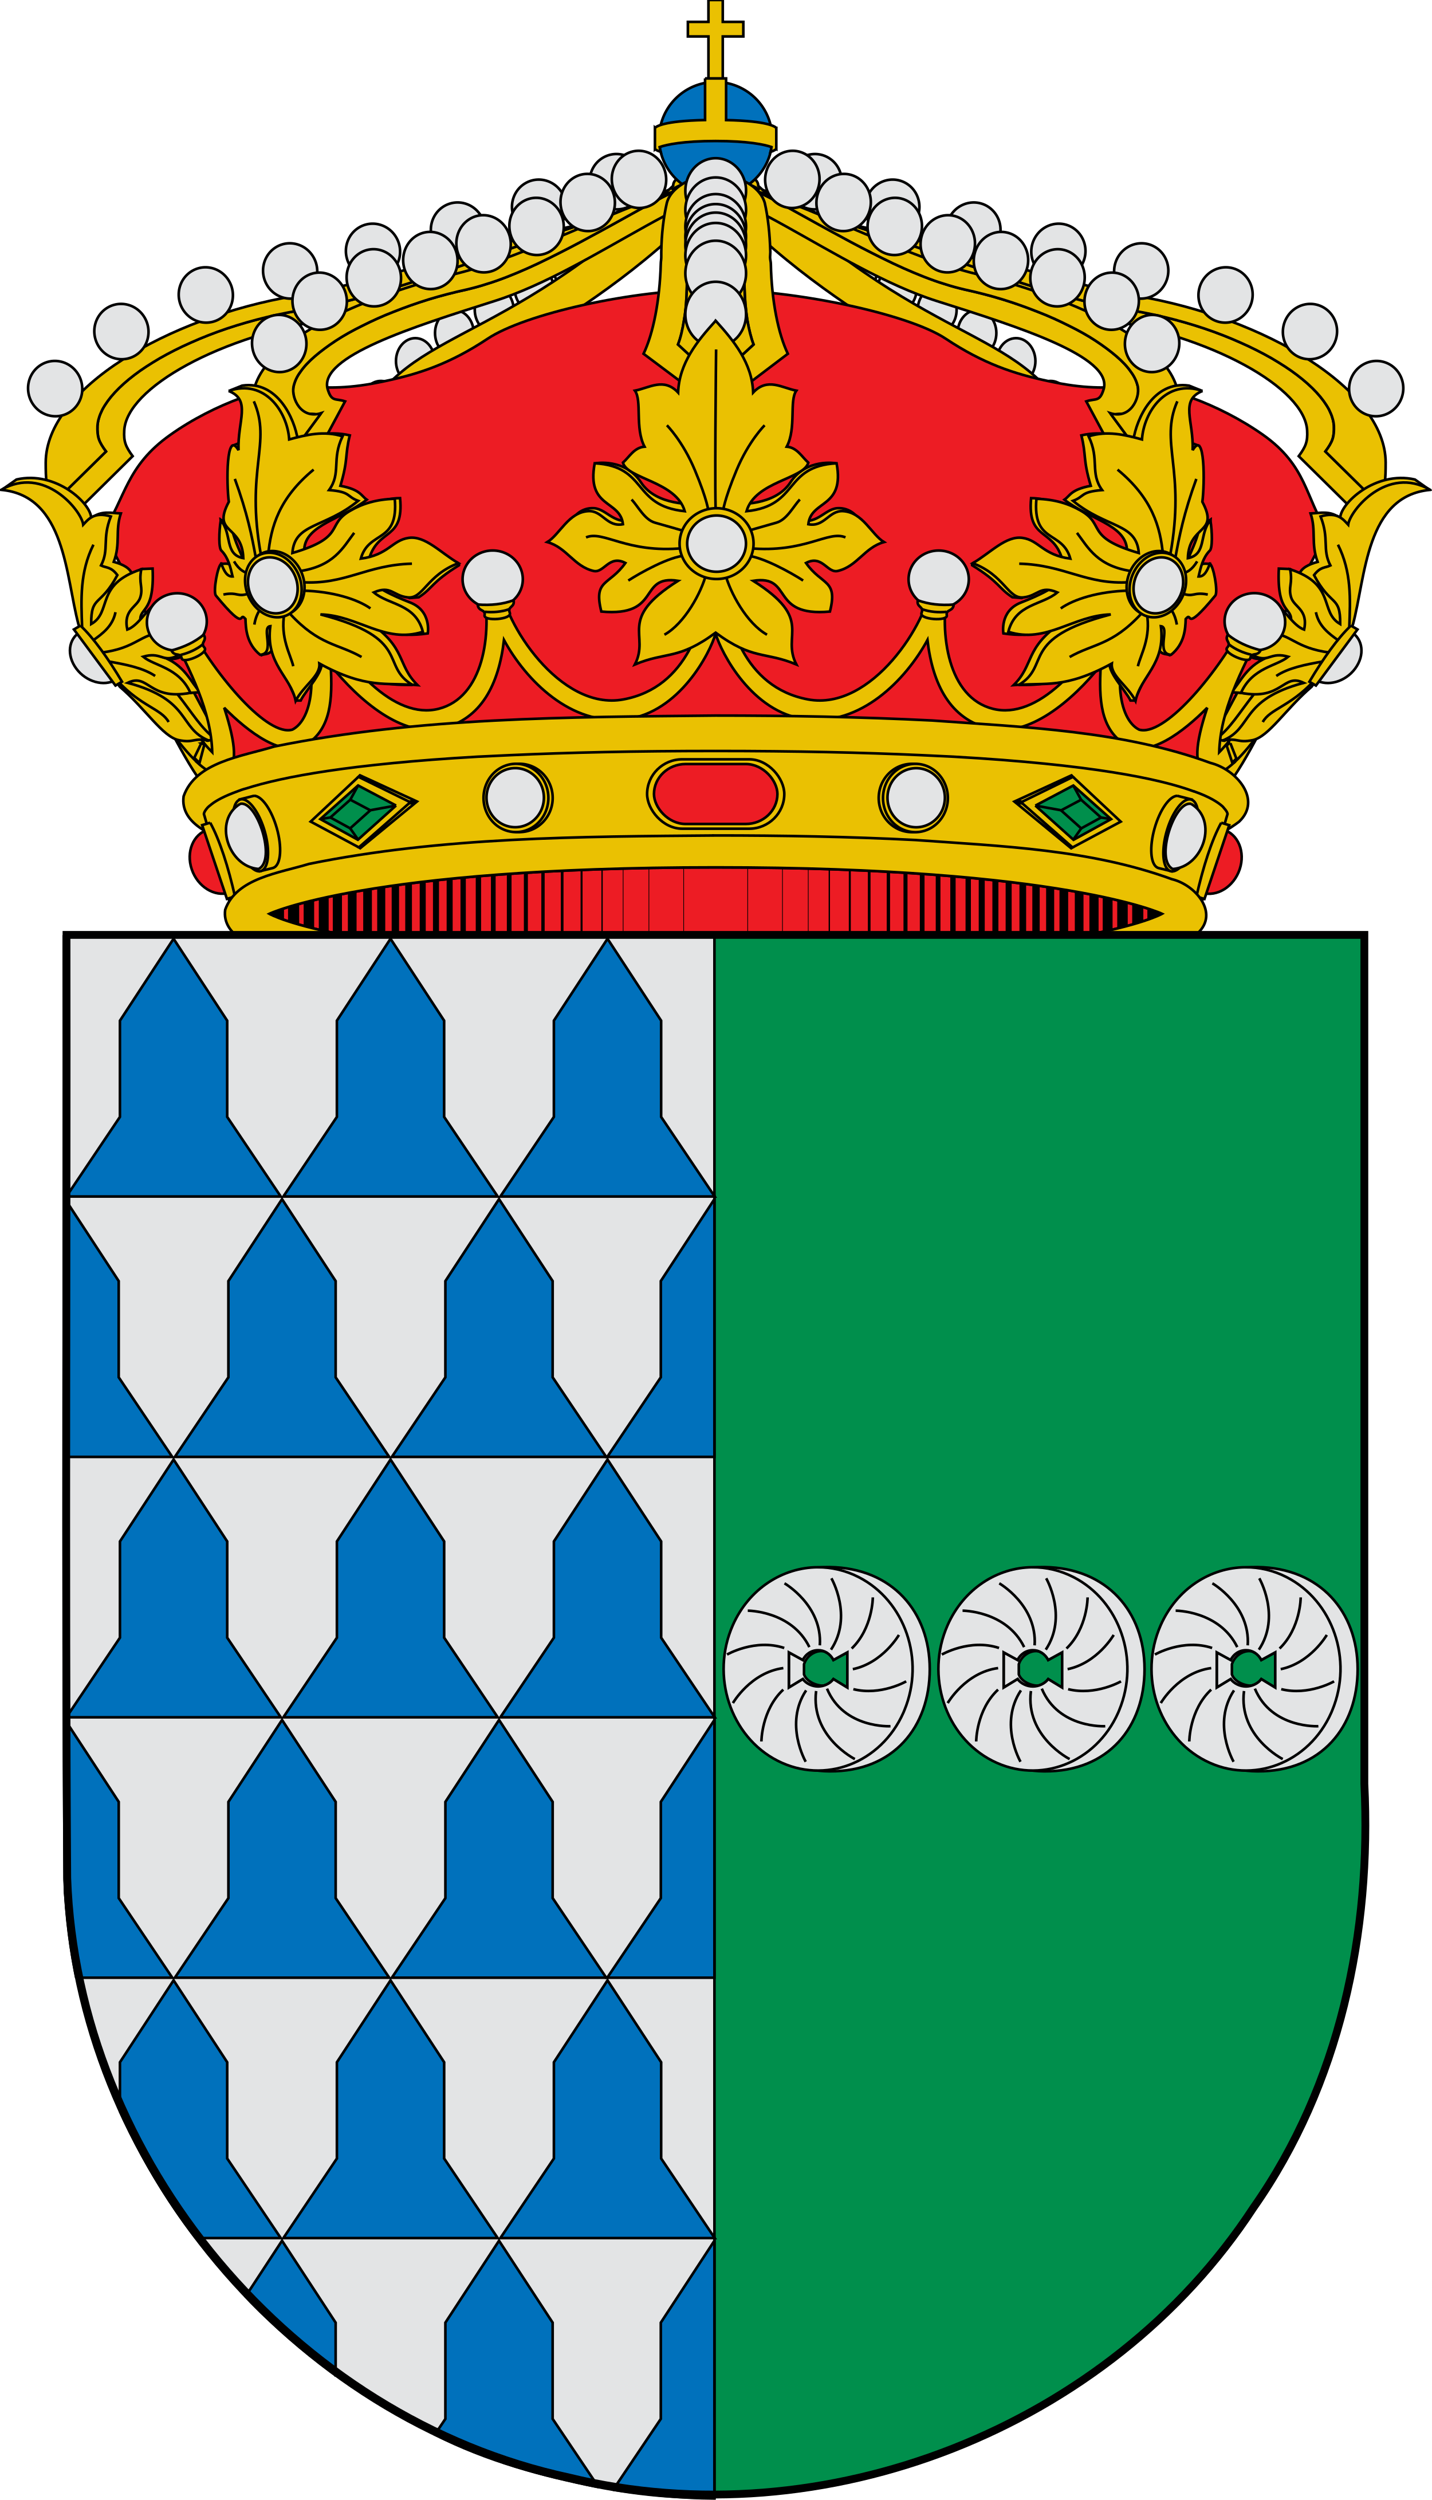 <?xml version="1.0" encoding="UTF-8" standalone="no"?>
<!-- Created with Inkscape (http://www.inkscape.org/) -->
<svg
 xmlns:dc="http://purl.org/dc/elements/1.1/"
 xmlns:cc="http://creativecommons.org/ns#"
 xmlns:rdf="http://www.w3.org/1999/02/22-rdf-syntax-ns#"
 xmlns:svg="http://www.w3.org/2000/svg"
 xmlns="http://www.w3.org/2000/svg"
 xmlns:sodipodi="http://sodipodi.sourceforge.net/DTD/sodipodi-0.dtd"
 xmlns:xlink="http://www.w3.org/1999/xlink"
 xmlns:inkscape="http://www.inkscape.org/namespaces/inkscape"
 width="550"
 height="960"
 inkscape:version="0.48.0 r9654"
 version="1.1">
  <g
   inkscape:groupmode="layer"
   inkscape:label="Timbre">
  <g
   fill="#eac102" stroke="#000000" stroke-width="1">
  <g
   id="diademas">
  <g>
  <g>
   <path
    d="m 20.47,193.33 c 1.32,2.17 3.01,4.27 5.81,6.21 l 24.67,-24.36 c -2.72,-3.71 -3.47,-5.6 -3.23,-9.84 0.79,-16.16 36.12,-36.53 81.82,-43.36 45.57,-6.82 123.07,-45.55 146.46,-37.52 l -9.08,-14.33 c -8.89,0.43 -30.83,13.16 -42.42,15.68 -6,1.94 -12.09,3.96 -18.46,6.14 -15.37,5.35 -31.41,11.12 -46.45,16 -7.52,2.44 -14.84,4.64 -21.67,6.46 -3.41,0.91 -6.7,1.74 -9.87,2.42 -3.17,0.72 -6.17,1.28 -9.01,1.72 -5.72,0.85 -11.27,1.93 -16.61,3.22 -5.3,1.28 -10.44,2.76 -15.34,4.4 -4.85,1.64 -9.45,3.44 -13.73,5.36 -4.32,1.88 -8.3,3.92 -11.96,6.01 -3.62,2.12 -6.94,4.25 -9.82,6.46 -2.92,2.21 -5.42,4.46 -7.47,6.68 -2.05,2.22 -3.65,4.44 -4.8,6.58 -0.53,1.09 -1.02,2.19 -1.31,3.24 -0.33,1.02 -0.49,2.04 -0.57,3.05 -0.08,2.12 0.05,3.65 0.55,5.14 0.5,1.46 1.36,2.84 2.73,4.69 l -20.24,19.93"/>
   <path
    d="m 20.47,193.33 20.24,-19.93 c -1.36,-1.86 -2.23,-3.24 -2.73,-4.69 -0.5,-1.5 -0.62,-3.03 -0.55,-5.14 0.08,-1.02 0.24,-2.04 0.57,-3.05 0.29,-1.06 0.78,-2.15 1.31,-3.24 1.15,-2.15 2.75,-4.37 4.8,-6.58 2.05,-2.22 4.56,-4.47 7.47,-6.68 2.88,-2.21 6.2,-4.33 9.82,-6.46 3.66,-2.08 7.64,-4.12 11.96,-6.01 4.27,-1.92 8.88,-3.72 13.73,-5.36 4.89,-1.64 10.03,-3.12 15.34,-4.4 5.35,-1.28 10.9,-2.37 16.61,-3.22 2.84,-0.44 5.84,-1 9.01,-1.72 3.17,-0.68 6.46,-1.51 9.87,-2.42 6.83,-1.82 14.14,-4.02 21.67,-6.46 15.05,-4.88 31.08,-10.65 46.45,-16 6.37,-2.18 12.46,-4.2 18.46,-6.14 -36.23,7.74 -81.78,22.84 -111.47,27.85 -48.69,8.25 -95.41,35.69 -95.47,63.94 0.01,5.81 0.07,10.99 2.91,15.72"/>
  </g>
  <g
   fill="#e3e4e5">
   <path
    d="m 247.29,69.88 a 10.64,10.39 74.7 0 1 -20.82,-0.21 10.64,10.39 74.7 1 1 20.82,0.21 z"/>
   <path
    d="m 217.45,79.7 a 10.64,10.39 74.7 0 1 -20.82,-0.21 10.64,10.39 74.7 1 1 20.82,0.21 z"/>
   <path
    d="m 186.3,88.48 a 10.64,10.39 74.7 0 1 -20.82,-0.21 10.64,10.39 74.7 1 1 20.82,0.21 z"/>
   <path
    d="m 153.67,96.63 a 10.64,10.39 74.7 0 1 -20.82,-0.21 10.64,10.39 74.7 1 1 20.82,0.21 z"/>
   <path
    d="m 121.85,104.16 a 10.64,10.39 74.7 0 1 -20.82,-0.21 10.64,10.39 74.7 1 1 20.82,0.21 z"/>
   <path
    d="m 89.46,113.38 a 10.64,10.39 74.7 0 1 -20.82,-0.21 10.64,10.39 74.7 1 1 20.82,0.21 z"/>
   <path
    d="m 57.04,127.44 a 10.64,10.39 74.7 0 1 -20.82,-0.21 10.64,10.39 74.7 1 1 20.82,0.21 z"/>
   <path
    d="m 31.6,149.34 a 10.64,10.39 74.7 0 1 -20.82,-0.21 10.64,10.39 74.7 1 1 20.82,0.21 z"/>
  </g>
  </g>
  <g
   fill="#e3e4e5">
   <path
    d="m 249.03,73.36 c -4.08,-0.07 -7.48,3.8 -7.53,8.74 -0.04,4.86 3.29,8.86 7.37,8.93 4.15,0.08 7.48,-3.8 7.53,-8.66 0.04,-4.94 -3.22,-8.94 -7.37,-9.01 z"/>
   <path
    d="m 235.02,83.74 c -4.15,-0.08 -7.48,3.8 -7.53,8.66 -0.04,4.94 3.22,8.94 7.37,9.01 4.08,0.07 7.48,-3.8 7.53,-8.74 0.04,-4.86 -3.29,-8.86 -7.37,-8.93 z"/>
   <path
    d="m 220.03,93.86 c -4.08,-0.07 -7.48,3.8 -7.53,8.66 -0.04,4.94 3.29,8.94 7.37,9.01 4.15,0.08 7.48,-3.8 7.53,-8.74 0.04,-4.86 -3.22,-8.86 -7.37,-8.93 z"/>
   <path
    d="m 205.2,102.05 c -4.08,-0.07 -7.48,3.8 -7.53,8.66 -0.04,4.86 3.29,8.94 7.37,9.01 4.15,0.08 7.49,-3.88 7.53,-8.74 0.04,-4.86 -3.22,-8.86 -7.37,-8.93 z"/>
   <path
    d="m 182.34,118.88 c -0.04,4.86 3.29,8.94 7.44,9.02 4.08,0.07 7.49,-3.88 7.53,-8.74 0.04,-4.86 -3.29,-8.94 -7.4,-9.02 -4.12,-0.08 -7.53,3.88 -7.57,8.74 z"/>
   <path
    d="m 174.61,119.08 c -4.15,-0.08 -7.49,3.88 -7.53,8.74 -0.04,4.86 3.22,8.86 7.37,8.93 4.08,0.07 7.48,-3.8 7.53,-8.66 0.04,-4.86 -3.29,-8.94 -7.37,-9.01 z"/>
   <path
    d="m 159.61,129.86 c -4.08,-0.07 -7.48,3.8 -7.53,8.74 -0.04,4.86 3.29,8.86 7.37,8.93 4.15,0.08 7.48,-3.8 7.53,-8.66 0.04,-4.94 -3.22,-8.94 -7.37,-9.01 z"/>
   <path
    d="m 146.39,146.29 c -4.15,-0.08 -7.48,3.8 -7.53,8.74 -0.04,4.86 3.22,8.86 7.37,8.93 4.08,0.07 7.48,-3.8 7.53,-8.66 0.04,-4.94 -3.29,-8.94 -7.37,-9.01 z"/>
   <path
    fill="#eac102"
    d="m 267.158,66.83 c -4.36,0 -8.59,1.43 -8.62,4.53 -68.98,65.33 -103.59,53.05 -122.18,95.77 7.76,12.96 -0.22,32 8.06,57.95 l 7.72,1.4 c -0.18,-19.35 -2.1,-39.91 10.23,-50.83 6.16,-36.75 51.82,-41.35 104.58,-93.16 z"/>
  </g>
  </g>
   <use xlink:href="#diademas" transform="matrix(-1,0,0,1,549.762,0.003)"/>
   <path
    fill="#ed1c24"
    d="m 274.01,111.2 c 31.29,0 75.07,9.4 89.26,18.9 14.29,9.5 26.19,13.5 39.58,16.3 13.49,2.9 21.09,2.7 32.29,1.9 11.2,-0.8 32.99,6.7 49.98,18.7 16.99,12 16.19,24.2 24.69,37.1 l -63.77,122.1 -342.56,0 -63.87,-122.1 c 8.6,-12.9 8.8,-25.1 25.79,-37.1 16.89,-12 38.78,-19.5 49.98,-18.7 11.2,0.8 18.79,1 32.29,-1.9 13.39,-2.8 25.29,-6.8 39.58,-16.3 14.19,-9.5 55.48,-18.9 86.76,-18.9 z"/>
  <g>
   <path
    fill="#0071bc"
    d="m 296.6,53.2 a 21.7,21.7 0 0 1 -43.46,0 21.7,21.7 0 1 1 43.46,0"/>
   <path
    d="m 272.1,0 0,8.4 -7.9,0 0,5.6 7.9,0 0,17.5 5.5,0 0,-17.5 7.9,0 0,-5.6 -7.9,0 0,-8.4 -5.5,0"/>
   <path
    d="m 270.8,30.1 0,16 c -16.31,0.32 -18.9,2.63 -19.22,3.01 -0.032,-0.032 -0.032,-0.032 -0.032,-0.032 l 0,8.08 0,0.1 c 0,0 0.032,-0.032 0.032,-0.032 0.1,0.13 0.58,0.58 2.18,1.1 -0.06,-0.22 -0.13,-0.48 -0.2,-0.71 -0.06,-0.38 -0.13,-0.77 -0.2,-1.15 2.72,-0.93 8.91,-2.31 21.5,-2.31 12.62,0 18.77,1.38 21.46,2.31 -0.064,0.38 -0.13,0.77 -0.2,1.15 -0.06,0.26 -0.13,0.48 -0.2,0.74 1.6,-0.54 2.08,-1 2.18,-1.12 0,0 0.06,0.032 0.06,0.032 l 0,-0.1 0,-8.01 0,-0.06 c 0,0 -0.032,0 -0.032,0.032 -0.32,-0.38 -2.88,-2.7 -19.25,-3.01 l 0,-16 -8.11,0"/>
  </g>
  <g
   id="diadema_3">
   <path
    d="m 99.88,164.38 c 0.69,4.33 1.96,10.21 6.26,12.94 5.24,3.31 5.17,3.65 10.96,5.55 l 15.44,-28.74 c -3.75,-1.26 -5.18,0.39 -6.72,-4.79 -3.34,-12.45 32.63,-23.75 63.98,-33.69 38.68,-12.17 82.63,-50.45 101.95,-42.69 -7.14,-5.21 -18.88,-3.79 -32.93,0.57 -0.4,0.23 -0.7,0.28 -0.96,0.49 -4.8,2.38 -9.81,5.13 -14.95,7.98 -5.14,2.85 -10.41,5.8 -15.84,8.7 -5.42,2.98 -10.87,5.8 -16.22,8.44 -5.48,2.74 -10.89,5.15 -16.09,7.18 -2.68,1.03 -5.22,1.96 -7.81,2.73 -2.57,0.85 -5.18,1.54 -7.66,2.13 -4.99,1.09 -9.93,2.35 -14.67,3.81 -4.73,1.46 -9.13,3.03 -13.48,4.76 -4.22,1.62 -8.24,3.46 -11.93,5.32 -3.84,1.89 -7.22,3.78 -10.26,5.78 -3.04,2 -5.76,4.03 -8.03,5.98 -2.4,2.06 -4.21,4.01 -5.55,5.97 -1.49,1.98 -2.23,3.84 -2.66,5.72 -0.28,1.86 -0.13,3.56 0.63,5.25 3.6,8.78 3.18,3.74 9.44,5.65 l -11.27,15.34 c -2.27,-0.93 -4.28,-2.07 -6.06,-3.5 -1.78,-1.43 -3.16,-3.09 -4.39,-4.77 -0.51,-0.74 -0.85,-1.42 -1.19,-2.11"/>
   <path
    d="m 99.88,164.38 c 0.34,0.68 0.68,1.37 1.19,2.11 1.23,1.69 2.61,3.35 4.39,4.77 1.78,1.43 3.8,2.57 6.06,3.5 l 11.84,-16.1 c -7.73,2.47 -11.45,-5.63 -10.64,-10.14 0.43,-1.88 1.17,-3.74 2.66,-5.72 1.34,-1.96 3.15,-3.91 5.55,-5.97 2.27,-1.95 5,-3.98 8.03,-5.98 3.04,-2 6.41,-3.89 10.26,-5.78 3.69,-1.86 7.71,-3.7 11.93,-5.32 4.35,-1.73 8.75,-3.3 13.48,-4.76 4.73,-1.46 9.68,-2.72 14.67,-3.81 2.48,-0.59 5.09,-1.28 7.66,-2.13 2.59,-0.77 5.14,-1.7 7.81,-2.73 5.2,-2.04 10.62,-4.44 16.09,-7.18 5.35,-2.64 10.81,-5.46 16.22,-8.44 5.44,-2.9 10.7,-5.85 15.84,-8.7 5.14,-2.85 10.15,-5.6 14.95,-7.98 0.25,-0.21 0.55,-0.26 0.96,-0.49 -24.94,7.78 -57.14,25.03 -83.65,31.59 -40.48,10.09 -90.57,31.28 -75.39,58.93 0.02,0.08 0.04,0.16 0.08,0.32"/>
  <g
   fill="#e3e4e5">
   <path
    d="m 255.85,68.29 a 10.99,10.44 83.29 0 1 -20.8,1.76 10.99,10.44 83.29 1 1 20.8,-1.76"/>
   <path
    d="m 154,106.08 a 10.99,10.44 83.29 0 1 -20.8,1.76 10.99,10.44 83.29 1 1 20.8,-1.76"/>
   <path
    d="m 133.2,115.07 a 10.99,10.44 83.29 0 1 -20.8,1.76 10.99,10.44 83.29 1 1 20.8,-1.76"/>
   <path
    d="m 117.67,131.31 a 10.99,10.44 83.29 0 1 -20.8,1.76 10.99,10.44 83.29 1 1 20.8,-1.76"/>
   <path
    d="m 236.15,77.16 a 10.99,10.44 83.29 0 1 -20.8,1.76 10.99,10.44 83.3 1 1 20.8,-1.76"/>
   <path
    d="m 216.51,86.35 a 10.99,10.44 83.29 0 1 -20.8,1.76 10.99,10.44 83.29 1 1 20.8,-1.76"/>
   <path
    d="m 196.15,93.02 a 10.99,10.44 83.29 0 1 -20.8,1.76 10.99,10.44 83.29 1 1 20.8,-1.76"/>
   <path
    d="m 175.72,99.44 a 10.99,10.44 83.29 0 1 -20.8,1.76 10.99,10.44 83.3 1 1 20.8,-1.76"/>
  </g>
  </g>
   <use xlink:href="#diadema_3" transform="matrix(-1,0,0,1,549.746,0.005)"/>
  <g>
   <path
    d="m 264.59,69.34 c -4.19,1.93 -7.5,4.91 -8.47,8.57 -1.27,5.58 -2.05,12.03 -2.14,18.87 0,0.67 0,1.35 0,2.02 0,0.87 -0.19,1.73 -0.19,2.5 -0.39,14.25 -2.92,26.86 -6.62,34.56 l 27.86,20.89 27.56,-20.89 c -3.7,-7.7 -6.23,-20.31 -6.53,-34.56 0,-0.77 -0.29,-1.64 -0.29,-2.5 0,-0.67 0.097,-1.35 0.097,-2.02 -0.19,-6.83 -0.88,-13.28 -2.14,-18.87 -1.07,-3.66 -4.29,-6.74 -8.57,-8.66 0.29,2.5 0.68,4.91 0.78,7.7 0,0.48 -0.1,0.87 -0.1,1.35 0,0.48 0.1,31.28 0.1,31.76 0.1,4.62 0.49,8.95 1.07,12.71 0.68,3.85 1.46,7.03 2.43,9.53 l -14.51,13.38 -14.51,-13.38 c 0.97,-2.5 1.75,-5.68 2.34,-9.53 0.68,-3.75 0.97,-8.09 1.07,-12.71 0,-0.48 0.1,-31.28 0.1,-31.76 0,-0.48 0,-0.87 0,-1.35 0.1,-2.79 0.49,-5.1 0.68,-7.6"/>
   <path
    d="m 264.59,69.34 c -0.19,2.5 -0.58,4.81 -0.68,7.6 0,0.48 0,0.87 0,1.35 0,0.48 -0.1,31.28 -0.1,31.76 -0.1,4.62 -0.39,8.95 -1.07,12.71 -0.58,3.85 -1.36,7.027 -2.34,9.53 l 14.51,13.38 14.51,-13.38 c -0.97,-2.5 -1.75,-5.68 -2.43,-9.53 -0.58,-3.75 -0.97,-8.09 -1.07,-12.71 0,-0.48 -0.1,-31.28 -0.1,-31.76 0,-0.48 0.1,-0.87 0.1,-1.35 -0.1,-2.79 -0.49,-5.2 -0.78,-7.7 -2.92,-1.44 -6.33,-2.41 -10.03,-2.41 l -0.1,0 c -3.8,0 -7.3,1.06 -10.42,2.5 z"/>
  <g
   fill="#e3e4e5">
   <path
    d="m 286.543,73.277 a 11.656,12.516 0 0 1 -23.313,0 11.656,12.516 0 1 1 23.313,0 z"/>
   <path
    d="m 286.543,80.665 a 11.656,12.516 0 0 1 -23.313,0 11.656,12.516 0 1 1 23.313,0 z"/>
   <path
    d="m 286.543,87.057 a 11.656,12.516 0 0 1 -23.313,0 11.656,12.516 0 1 1 23.313,0 z"/>
   <path
    d="m 286.543,90.893 a 11.656,12.516 0 0 1 -23.313,0 11.656,12.516 0 1 1 23.313,0"/>
   <path
    d="m 286.543,94.16 a 11.656,12.516 0 0 1 -23.313,0 11.656,12.516 0 1 1 23.313,0"/>
   <path
    d="m 286.543,98.138 a 11.656,12.516 0 0 1 -23.313,0 11.656,12.516 0 1 1 23.313,0"/>
   <path
    d="m 286.543,104.957 a 11.656,12.516 0 0 1 -23.313,0 11.656,12.516 0 1 1 23.313,0"/>
   <path
    d="m 286.543,120.726 a 11.656,12.516 0 0 1 -23.313,0 11.656,12.516 0 1 1 23.313,0"/>
  </g>
  </g>
  <g>
  <g>
   <path
    d="m 63,275.81 c 8.12,15.09 17.82,34.42 25.31,32.07 1.61,-0.67 2.16,-4.4 -0.27,-16.58 L 73.38,263.89 c -2,-3.13 -7.77,-0.78 -8.16,2.5 l -2.2,9.42"/>
   <path
    d="m 75.46,292.5 2.67,-7.45 c -5.46,-6.59 -13.81,-18.66 -22.8,-33.67 -1.84,-3.13 -8.2,-1.27 -6.67,2.16 12.09,21.79 20.72,33.23 26.81,38.96"/>
  </g>
  <g>
   <path
    d="m 486.76,275.81 c -8.12,15.09 -17.82,34.42 -25.35,32.07 -1.61,-0.67 -2.12,-4.4 0.27,-16.58 l 14.68,-27.42 c 2.04,-3.13 7.81,-0.78 8.16,2.5 l 2.24,9.42"/>
   <path
    d="m 471.57,285.16 2.67,7.45 c 6.08,-5.7 14.72,-17.17 26.88,-39.08 1.53,-3.43 -4.83,-5.29 -6.71,-2.16 -8.99,15.05 -17.43,27.19 -22.84,33.79"/>
  </g>
  </g>
  <g>
  <g
   id="floron">
   <path
    d="m 1.04,187.87 5.3,-3.73 c 15.23,-3.49 28.77,9.35 28.69,14.89 3.77,-3.07 7.57,-2.02 11.38,-1.85 -2.24,6.59 -0.04,11.51 -2.71,18.59 3.53,0.98 6.28,2.37 7.06,4.81 l 3.53,-2.06 4.32,-0.17 c 0.86,18.42 -5.89,14.37 -4.55,21.17 l 7.26,-7.92 7.89,0.73 c 3.85,0.66 4.95,4.71 9.11,5.16 -2.94,3.52 -4.71,9.73 -7.46,14.02 -3.38,2.16 -6.32,1.78 -9.11,0.52 9.14,3 11.54,10.05 15.11,13.81 -3.77,0.21 -7.1,0.56 -8.71,0.73 5.81,7.36 9.11,13.22 14.72,17.34 l -3.3,0.56 L 62.38,276.92 47.86,263.66 30.04,239.18 29.41,200.5 C 20.34,196.38 21.72,186.83 1.04,187.87 z"/>
   <path
    d="M 0.49,188.12 C 25.25,190.42 25.21,221.5 30.16,239.88 l 15.82,23.82 c 10.01,8.58 16.48,19.25 22.68,20.54 6,1.22 5.57,-1.08 11.66,0.21 -11.93,-4.71 -6.44,-15.59 -31.28,-22.22 8.05,-3.94 8.05,6.94 24.1,3.84 -4.4,-9.8 -13.85,-10.25 -18.17,-13.88 6.59,-1.88 7.3,1.85 12.05,0.14 5.3,-1.88 4.08,-9.17 8.28,-14.06 -5.49,-2.16 -9.93,-8.58 -16.72,-5.44 -2.35,1.74 -5.81,7.6 -9.69,8.96 -1.65,-7.81 3.85,-8.51 5.02,-12.45 1.14,-3.94 -0.71,-5.13 0.35,-10.71 -17.82,5.82 -11.11,16.39 -19.23,21.03 -0.08,-11.23 3.49,-6.45 10.05,-18.8 -2.47,-3.31 -4.2,-2.69 -6.28,-3.7 3.26,-6.28 0.31,-10.08 3.77,-18.83 -6.51,-1.95 -8.75,1.19 -10.6,3.17 -0.67,-5.44 -15,-22.99 -31.48,-13.39 z"/>
   <path
    fill="none"
    d="m 35.89,209.18 c -5.26,10.5 -4.75,21 -4.36,31.5 m 12.83,-5.58 c -1.06,5.27 -4.83,8.16 -8.75,10.92 m 27.28,-3.17 c -9.42,0.63 -10.09,5.96 -23.98,7.78 m 2.71,3.38 c 6.75,1.19 13.38,2.48 17.97,5.58 m -14.44,1.92 c 9.18,9.84 16.88,10.74 19.62,15.77"/>
  <g>
   <path
    fill="#e3e4e5"
    d="m 44.73,260.91 c -0.07,0.04 -0.12,0.12 -0.19,0.16 -4.66,2.73 -11.48,0.78 -15.24,-4.3 -3.79,-5.11 -3.08,-11.42 1.58,-14.14 0.07,-0.04 0.17,-0.05 0.24,-0.1 l 13.61,18.38"/>
   <path
    d="m 30.9,240.25 -2.51,1.47 15.96,21.55 2.51,-1.47 C 41.61,252.95 35.89,244.94 30.9,240.25"/>
  </g>
  </g>
   <use xlink:href="#floron" transform="matrix(-1,0,0,1,549.773,0.006)"/>
  </g>
   <path
    d="m 274.94,219.8 c -1.4,0 -2.8,0.9 -2.8,2.5 -1.3,16.3 -7.9,41.7 -32.69,46.3 -24.59,4.6 -46.18,-30.1 -47.08,-43.9 0,-2 -1.7,-2.8 -3.4,-2.8 -1.9,0.1 -3.8,1.4 -3.4,3.2 3.7,18.9 -0.1,42.8 -17.09,47.1 -16.99,4.3 -35.49,-15.7 -48.68,-40.7 -1.2,-4.7 -8.2,-2.9 -6.9,0.6 10.8,25.9 7.1,44.2 -0.6,48.1 -9.4,2.8 -28.99,-20 -39.98,-40.2 -1.9,-2.7 -8.8,-1.3 -7.1,2.2 8,15.5 15.89,31 16.29,46.7 -0.9,-0.9 -2.1,-2.2 -3.4,-3.8 l -2.7,7.4 c 6.5,6.1 10.1,5.7 11.9,4.1 3.6,-3.2 3.6,-9.9 -1.2,-24.8 8.9,9 22.89,20 31.89,13.9 9,-6 9.8,-16.9 9,-30.2 11,13.7 27.69,27.8 42.68,24.3 15.19,-3.6 21.89,-17 23.89,-34 8.4,15.4 25.69,33.1 46.98,30.4 20.39,-2.6 32.19,-25.4 34.29,-32.9 2.2,7.5 14,30.3 34.39,32.9 21.29,2.7 38.58,-15 46.98,-30.4 2,17 8.7,30.4 23.89,34 15,3.5 31.69,-10.6 42.68,-24.3 -0.8,13.3 0,24.2 9,30.2 9,6.1 23,-4.9 31.89,-13.9 -4.9,14.9 -4.8,21.6 -1.2,24.8 1.8,1.6 5.4,2 11.8,-4 l -2.7,-7.4 c -1.3,1.5 -2.4,2.8 -3.3,3.7 0.4,-15.7 8.3,-31.2 16.3,-46.7 1.7,-3.5 -5.2,-4.9 -7.1,-2.2 -11,20.2 -30.59,43 -39.98,40.2 -7.8,-3.9 -11.4,-22.2 -0.6,-48.1 1.3,-3.5 -5.7,-5.3 -7,-0.6 -13.09,25 -31.59,45 -48.58,40.7 -17,-4.3 -20.79,-28.2 -17.19,-47.1 0.9,-3.4 -6.7,-4.8 -6.7,-0.4 -0.9,13.8 -22.49,48.5 -47.08,43.9 -24.79,-4.6 -31.39,-30 -32.69,-46.3 0,-1.7 -1.3,-2.5 -2.71,-2.5 z"/>
  <g>
  <g
   id="perla">
   <path
    fill="#e3e4e5"
    d="m 177.669,222.451 a 11.564,11.039 0 1 0 23.128,0 11.564,11.039 0 1 0 -23.128,0"/>
   <path
    d="m 197.262,230.512 c -4.199,1.536 -8.595,2.023 -13.815,1.648 0.314,2.847 3.1,1.686 2.669,4.121 -0.432,2.435 10.714,1.648 9.694,-0.937 -1.02,-2.585 2.002,-1.986 1.452,-4.833"/>
   <path
    d="m 186.219,234.941 c 2.969,0.32 6.487,0.05 9.316,-0.98"/>
  </g>
   <use xlink:href="#perla" transform="matrix(-1,0,0,1,549.762,0.014)"/>
   <use xlink:href="#perla" transform="matrix(0.938,-0.329,0.345,0.935,-186.326,93.1)"/>
   <use xlink:href="#perla" transform="matrix(-0.952,-0.322,-0.34,0.936,737.754,91.488)"/>
  </g>
  <g>
   <path
    d="m 228.7,177.92 c 0,0 11.36,-2.06 17.49,7.34 6.01,9.23 20.71,8.26 20.71,8.26 L 260.69,214.32 220.6,198.72 c -0.28,0 2.48,-3.91 7.63,-3.55 5.11,0.4 8.06,7.22 15.88,4.03 l -15.41,-21.28"/>
   <path
    d="m 321.07,177.92 c 0,0 -11.36,-2.06 -17.49,7.34 -6.01,9.23 -20.71,8.26 -20.71,8.26 l 6.21,20.8 40.09,-15.6 c 0.28,0 -2.48,-3.91 -7.63,-3.55 -5.11,0.4 -8.06,7.22 -15.88,4.03 l 15.41,-21.28"/>
   <path
    d="m 274.8,123.26 c -6.92,7.62 -13.95,16.2 -14.35,27.49 -5.5,-5.89 -11.04,-1.77 -16.59,-0.73 2.79,3.87 -0.08,14.35 3.69,21.52 -4.01,0.32 -5.86,3.99 -8.29,6.13 1.65,6.29 20.48,7.17 23.74,18.66 -20.48,-2.1 -13.99,-17.25 -34.59,-18.42 -3.26,17.37 9.83,13.95 10.85,23.42 -6.25,1.17 -7.82,-5.28 -13.25,-5.04 -7.66,0.36 -10.97,8.95 -15.8,11.89 7.47,2.06 10.26,9.35 17.73,11.08 4.05,0.97 5.94,-6.37 12.26,-3.06 -6.21,8.79 -12.38,6.21 -9.24,18.66 23.43,2.14 13.84,-14.23 29.48,-11.81 -23.62,14.91 -10.65,20.6 -16.59,32.13 12.18,-5.08 16.59,-1.57 31.01,-12.21 14.43,10.64 18.83,7.13 31.01,12.21 -5.94,-11.53 7.04,-17.21 -16.59,-32.13 15.64,-2.42 6.09,13.95 29.48,11.81 3.14,-12.46 -3.03,-9.88 -9.2,-18.66 6.29,-3.31 8.18,4.03 12.22,3.06 7.47,-1.73 10.26,-9.03 17.73,-11.08 -4.83,-2.94 -8.14,-11.53 -15.8,-11.89 -5.42,-0.24 -7,6.21 -13.25,5.04 1.02,-9.47 14.11,-6.05 10.85,-23.42 -20.6,1.17 -14.11,16.32 -34.59,18.42 3.3,-11.49 22.09,-12.37 23.74,-18.66 -2.44,-2.14 -4.28,-5.8 -8.29,-6.13 3.77,-7.17 0.9,-17.66 3.69,-21.52 -5.54,-1.05 -11.08,-5.16 -16.59,0.73 -0.39,-11.29 -7.43,-19.87 -14.31,-27.49 l -0.12,-0.12 -0.08,0.12"/>
   <path
    d="m 275.04,197.8 c -0.71,-1.33 0,-63.61 0,-63.61 m -3.73,85.9 c -1.85,7.46 -8.41,19.39 -16.12,23.66 m 8.1,-30.39 c -6.13,0.32 -17.45,6.65 -21.97,9.59 m 20.87,-12.42 c -21.62,2.02 -30.42,-6.97 -37.1,-4.15 m 38.01,-2.34 c 0,0 -5.31,-1.57 -11.52,-3.31 -4.01,-1.13 -6.45,-6.17 -9,-8.91 m 29.52,4.6 c 0,0 -0.31,-4.15 -5.19,-15.8 -4.68,-11.25 -10.77,-17.29 -10.77,-17.29 m 22.33,56.75 c 1.85,7.46 8.41,19.39 16.12,23.66 m -8.06,-30.39 c 6.09,0.32 17.41,6.65 21.93,9.59 m -20.87,-12.42 c 21.62,2.02 30.42,-6.97 37.14,-4.15 m -38.05,-2.34 c 0,0 5.31,-1.57 11.52,-3.31 4.01,-1.13 6.45,-6.17 9,-8.91 m -29.52,4.6 c 0,0 0.35,-4.15 5.19,-15.8 4.68,-11.25 10.81,-17.29 10.81,-17.29"/>
  <g>
   <path
    d="m 289.42,208.77 a 14.2,13.59 0 0 1 -28.41,0 14.2,13.59 0 1 1 28.41,0"/>
   <path
    fill="#e3e4e5"
    d="m 286.51,208.77 a 11.29,10.8 0 0 1 -22.58,0 11.29,10.8 0 1 1 22.58,0"/>
  </g>
  </g>
  <g>
   <path
    d="m 274.74,274.8 c -56.58,0.6 -113.85,0.6 -169.43,11.9 -12.4,3.8 -30.19,5.9 -34.79,19.1 -1.5,11.1 12.49,15.8 21.29,18.8 41.68,12 85.76,13 129.05,14.9 67.17,1.2 134.94,1.8 201.72,-7.2 18.19,-3.3 38.28,-5.4 53.28,-16.7 9,-8.4 -0.9,-20.1 -10.9,-22.6 -33.89,-12.4 -70.97,-13.7 -106.86,-16.3 -27.79,-1.4 -55.58,-1.9 -83.37,-1.9"/>
   <path
    d="m 274.84,288.4 c -30.79,0 -56.78,0.6 -78.77,1.6 -4.4,0.2 -8.6,0.4 -12.69,0.6 -48.68,2.8 -74.87,7.7 -88.86,12.2 -1.2,0.3 -2.3,0.7 -3.3,1.1 -5,1.8 -8.1,3.5 -9.9,4.9 -0.4,0.3 -0.7,0.6 -1,0.8 -0.3,0.3 -0.6,0.5 -0.8,0.8 -1.2,1.4 -1.2,2.2 -1.2,2.2 l 10.7,36.7 34.79,0 302.17,0 34.79,0 10.7,-36.7 c 0,0 0,-0.8 -1.3,-2.2 -0.2,-0.3 -0.4,-0.5 -0.7,-0.8 -1.7,-1.5 -4.9,-3.6 -10.9,-5.7 0,-0.1 -0.1,0 -0.1,0 -13,-4.8 -39.28,-10.3 -92.16,-13.3 0,0 0,0 0,0 -4.1,-0.2 -8.3,-0.4 -12.59,-0.6 -21.99,-1 -47.98,-1.6 -78.87,-1.6"/>
  </g>
  <g
   id="gemas">
  <g>
   <path
    d="m 186.791,306.437 a 12.741,13.115 0 0 0 25.483,0 12.741,13.115 0 1 0 -25.483,0"/>
   <path
    d="m 185.714,306.437 a 12.454,13.115 0 0 0 24.908,0 12.454,13.115 0 1 0 -24.908,0"/>
   <path
    fill="#e3e4e5"
    d="m 186.862,306.437 a 11.019,11.344 0 0 0 22.037,0 11.019,11.344 0 1 0 -22.037,0"/>
  </g>
  <g>
   <path
    d="m 138.24,297.74 -0.58,0.58 19.51,9.56 2.27,-0.41 z"/>
   <path
    d="m 138.35,325.74 -0.53,-0.31 19.28,-16.92 2.46,-0.21 z"/>
   <path
    d="m 137.66,325.34 -18.34,-9.82 18.3,-17.16"/>
  <g
   fill="#008f4c">
   <path
    d="m 152.113,309.353 -14.658,13.145 -14.416,-7.938 14.496,-12.918 14.578,7.712"/>
   <path
    d="m 142.23,311.19 -7.73,6.92 -7.61,-4.17 7.65,-6.83 7.69,4.078"/>
   <path
    d="m 137.54,322.44 -3.04,-4.33"/>
   <path
    d="m 123.24,314.52 3.64,-0.58"/>
   <path
    d="m 142.23,311.15 9.56,-1.74"/>
   <path
    d="m 134.5,307.2 3.04,-5.56"/>
  </g>
  </g>
  <g>
   <path
    fill="#ed1c24"
    d="m 88.35,342.69 c -0.1,0.03 -0.18,0.1 -0.28,0.13 -5.72,1.73 -12.18,-2.3 -14.43,-8.99 -2.25,-6.7 0.56,-13.53 6.28,-15.26 0.1,-0.03 0.2,-0.02 0.3,-0.05 l 8.12,24.17"/>
   <path
    d="m 80.73,315.94 -3.09,0.94 9.52,28.33 3.09,-0.94 c -2.55,-11.27 -5.88,-21.75 -9.52,-28.33"/>
  </g>
  <g>
   <path
    d="m 97.58,305.6 c 2.98,0.03 6.74,5.41 8.75,12.52 2.01,7.12 1.57,13.51 -0.98,15 l -0.09,0.02 c -0.17,0.09 -0.3,0.17 -0.48,0.21 l -4.92,1.21 -2.23,-7.89 c -0.87,-1.72 -1.62,-3.66 -2.21,-5.77 -0.6,-2.11 -0.99,-4.19 -1.12,-6.05 l -2.22,-7.85 5.5,-1.4"/>
   <path
    d="m 90.741,322.17 a 14.302,5.657 73.957 1 0 10.97,-2.79 14.302,5.657 73.957 0 0 -10.97,2.79"/>
   <path
    fill="#e3e4e5"
    d="m 92.25,308.71 c -10.48,6.26 -4.66,24.14 7.06,25 7.01,-3.39 -0.63,-26.52 -7.06,-25"/>
  </g>
  </g>
   <use xlink:href="#gemas" transform="matrix(-1,0,0,1,549.767,0.021)"/>
  <g>
   <rect
    width="52.691" height="26.65" x="248.539" y="291.601" ry="13.325" rx="13.479"/>
   <rect
    fill="#ed1c24"
    rx="12.129" ry="11.507" y="293.419" x="251.179" height="23.013" width="47.412"/>
  </g>
   <path
    d="m 77.325,285.401 -2.699,5.6 c 0.6,0.7 1.299,1.3 1.999,2 l 1.799,-6.8 c -0.3,-0.4 -0.7,-0.9 -1.1,-0.8 z m 395.234,0 c -0.5,0 -0.6,0 -1.399,1 l 2.099,6.4 c 0.5,-0.4 1.1,-0.9 1.599,-1.5 l -2.299,-5.9"/>
  <g>
  <g
   id="floron_2">
   <path
    d="m 88.472,149.908 4.553,-1.825 c 13.54,-1.974 20.094,12.628 21.35,20.86 5.22,-1.639 12.127,-3.576 19.977,-1.751 -1.962,7.86 -0.51,8.977 -3.611,19.37 7.732,1.453 7.967,3.874 10.126,5.327 -9.419,7.45 -23.352,9.573 -24.019,18.96 l 15.149,-2.533 c 7.221,-5.662 7.182,-16.8 21.664,-17.023 1.531,16.278 -8.203,11.398 -11.852,23.095 11.499,0.894 35.361,-0.745 34.498,2.682 -10.675,6.593 -9.929,8.679 -15.463,12.292 l -3.571,0.298 c -3.65,-1.564 -5.769,-7.04 -11.225,-3.725 0,0 3.022,2.16 11.539,5.476 8.242,3.241 6.711,11.845 6.711,11.845 -12.166,1.788 -16.994,-1.341 -22.331,-4.135 14.286,9.797 10.4,16.092 18.407,23.989 l -2.002,-0.149 c -16.17,0.782 -24.411,-5.848 -34.969,-9.312 1.374,4.097 -5.848,11.175 -7.928,15.384 l -1.57,0 -9.066,-20.152 c -1.138,2.719 -2.826,2.086 -4.356,2.682 l -9.655,-24.734 c -6.358,-2.049 -5.338,-6.444 -5.769,-10.355 1.452,0.186 1.491,-0.484 4.827,0.745 l -4.356,-10.355 -0.785,-7.264 c 1.727,1.117 4.984,0.335 4.513,4.284 1.177,4.507 2.944,7.897 4.513,11.696 l 5.141,-16.278 -9.655,-28.124 5.455,-2.086 c -2.041,-6.407 8.399,-13.633 -6.24,-19.184"/>
   <path
    d="m 87.804,150.131 c 13.972,-4.768 22.567,8.046 23.273,18.625 6.711,-1.825 13.422,-3.427 20.487,-1.192 -4.317,8.977 -0.392,14.006 -5.181,20.636 8.477,0.67 6.593,2.458 11.185,4.135 -12.991,10.653 -24.411,8.418 -25.275,20.04 20.997,-6.146 12.598,-10.84 22.371,-16.315 4.513,-2.607 9.929,-4.321 16.955,-4.507 1.531,17.396 -9.969,11.957 -13.03,22.983 10.597,-1.378 12.009,-7.077 18.367,-7.971 6.358,-0.931 12.284,5.736 19.113,9.722 -12.245,4.544 -13.54,13.931 -19.584,13.112 -5.573,-0.633 -6.279,-4.731 -12.912,-1.9 5.887,4.991 16.013,4.246 18.838,15.123 -14.639,4.693 -24.843,-6.295 -39.325,-6.668 35.597,9.312 22.645,19.631 35.401,27.118 -9.772,-1.043 -17.739,1.639 -35.832,-8.269 0.51,4.731 -6.044,8.418 -9.105,14.341 -1.884,-9.387 -11.617,-14.043 -9.733,-28.682 -3.689,0.41 2.159,10.691 -3.925,10.989 -5.141,-4.172 -5.495,-9.834 -5.612,-13.745 -2.943,-3.39 1.138,6.183 -11.382,-9.014 -1.099,-1.602 0.706,-11.436 2.08,-12.181 1.02,2.421 2.002,4.991 4.356,4.88 -0.824,-3.613 -1.688,-7.189 -4.16,-9.797 -1.295,-0.782 -1.06,-7.487 -0.392,-11.808 4.435,5.178 1.334,13.186 8.674,14.565 -0.432,-13.149 -12.206,-9.089 -5.573,-21.642 -0.903,-6.742 -1.099,-28.124 3.728,-19.817 -0.432,-11.287 5.063,-19.258 -3.807,-22.76"/>
   <path
    fill="none"
    d="m 100.246,213.232 c -6.122,-33.19 4.239,-43.098 -2.747,-59.115 m 22.959,26.224 c -13.265,10.951 -16.444,21.903 -17.465,32.892 m 12.794,10.355 c 16.915,1.08 24.843,-6.668 42.426,-7.115 m -43.682,2.943 c 13.658,-1.825 17.19,-9.089 21.507,-14.788 m -19.663,22.201 c 11.264,0.261 20.918,3.278 25.903,6.817 m -30.887,2.086 c 11.264,12.181 18.407,11.398 27.473,16.576 m -29.631,-16.874 c -1.688,9.499 2.276,15.719 3.414,20.413 m -12.48,-22.201 c -1.217,1.676 -2.08,3.725 -2.473,6.221 m -1.57,-12.143 c -5.141,1.937 -4.513,-0.559 -10.322,0.596 m 10.322,-8.009 c -2.08,-0.298 -4.16,-1.266 -6.24,-4.731 m 8.399,-1.192 c -1.531,-8.493 -3.297,-17.321 -8.085,-30.47"/>
  <g>
   <path
    d="M 96.916,229.862 A 12.706,10.7 67.379 0 0 114.99,218.222 12.706,10.7 67.379 1 0 96.916,229.862"/>
   <path
    d="M 96.152,230.354 A 12.7,10.464 66.39 1 0 113.819,218.976 12.7,10.464 66.39 1 0 96.152,230.354"/>
   <path
    fill="#e3e4e5"
    d="M 96.967,229.83 A 10.99,9.253 67.369 0 0 112.596,219.763 10.99,9.253 67.369 1 0 96.967,229.83"/>
  </g>
  </g>
   <use xlink:href="#floron_2" transform="matrix(-1,0,0,1,549.683,0.004)"/>
  </g>
  <g>
   <path
    fill="#ed1c24"
    d="m 103.45,350.93 c 0,0 37.03,-17.84 171.44,-17.84 133.95,0 171.44,17.84 171.44,17.84 0,0 -31.32,17.92 -171.44,17.92 -140.58,0 -171.44,-17.92 -171.44,-17.92"/>
  <g>
  <g
   id="trazos"
   fill="none">
   <path
    stroke-width="0.512"
    d="m 231.24,371.66 0,-41.34"/>
   <path
    stroke-width="0.766"
    d="m 223.37,371.66 0,-41.34"/>
   <path
    stroke-width="1.026"
    d="m 215.92,371.66 0,-41.34"/>
   <path
    stroke-width="1.286"
    d="m 208.55,371.66 0,-41.34"/>
   <path
    stroke-width="1.546"
    d="m 201.98,371.66 0,-41.34"/>
   <path
    stroke-width="1.806"
    d="m 189.46,369.43 0,-37.63 m 6.11,38.12 0,-39.35"/>
   <path
    stroke-width="2.051"
    d="m 177.89,367.74 0,-34.67 m 5.86,35.66 0,-36.9"/>
   <path
    stroke-width="2.312"
    d="m 162.36,365.76 0,-30.46 m 5.09,30.95 0,-31.94 m 5.25,32.94 0,-33.18"/>
   <path
    stroke-width="2.571"
    d="m 156.93,365.51 0,-29.47"/>
   <path
    stroke-width="2.832"
    d="m 151.85,364.03 0,-27.49"/>
   <path
    stroke-width="3.092"
    d="m 146.42,363.28 0,-25.5"/>
   <path
    stroke-width="3.337"
    d="m 135.28,361.06 0,-20.31 m 5.89,21.3 0,-22.78"/>
   <path
    stroke-width="3.525"
    d="m 129.58,359.33 0,-17.84"/>
   <path
    stroke-width="3.785"
    d="m 124.34,357.88 0,-14.85"/>
   <path
    stroke-width="4.031"
    d="m 118.64,357 0,-12"/>
   <path
    stroke-width="4.276"
    d="m 112.77,354.91 0,-8.66"/>
   <path
    stroke-width="5.042"
    d="m 106.56,352.93 0,-4.21"/>
   <path
    stroke-width="0.26"
    d="m 262.58,369.43 0,-37.88 m -13.35,39.12 0,-40.11 m -9.9,40.6 0,-40.84"/>
  </g>
   <use xlink:href="#trazos" transform="matrix(-1,0,0,1,549.76,0.3)"/>
  </g>
   <path
    d="m 274.7,320.85 c -52.14,0.44 -104.93,0.52 -156.06,10.93 -11.42,3.5 -27.82,5.42 -32.15,17.57 -1.38,10.23 11.52,14.51 19.62,17.4 38.42,11.02 79.13,11.89 118.93,13.64 62,1.22 124.37,1.66 185.9,-6.56 16.86,-3.15 35.28,-5.07 49.1,-15.48 8.29,-7.69 -0.83,-18.54 -9.95,-20.72 -31.32,-11.45 -65.41,-12.68 -98.57,-15.04 -25.52,-1.31 -51.22,-1.75 -76.83,-1.75 z m 0.18,12.24 c 133.95,0 171.44,17.84 171.44,17.84 0,0 -31.32,17.92 -171.44,17.92 -140.58,0 -171.44,-17.92 -171.44,-17.92 0,0 37.03,-17.84 171.44,-17.84"/>
  </g>
  </g>
  </g>
  <g
   inkscape:label="Escudo"
   inkscape:groupmode="layer"
   stroke="#000000" stroke-width="1">
   <path
    fill="#e3e4e5"
    d="m 24.5,359.1 c 0.2,121 -0.4,241.9 0.3,362.9 3.8,108.5 87,207.6 193.1,230.5 18.6,4.6 37.1,6.9 56.5,6.8 l 0,-600 C 190.7,359.3 107.9,359.1 24.5,359.1"/>
   <path
    fill="#008f4c"
    d="m 524.6,359.1 c 0,108.6 0,217.3 0,325.9 2.7,57 -9.52,115.6 -42.69,162.9 -45.02,68.74 -126.04,109.95 -207.51,110.16 l 0,-598.97 c 83.37,0.01 166.84,0 250.2,0 z"/>
  </g>
  <g
   inkscape:groupmode="layer"
   inkscape:label="Muebles"
   stroke="#000000" stroke-width="1">
  <g
   id="verado"
   fill="#0071bc">
   <path
    d="m 66.665,360.504 -20.603,31.463 0,36.959 -20.565,30.574 82.336,0 -20.572,-30.574 0,-36.959 z"/>
   <path
    d="m 149.99,360.504 -20.603,31.463 0,36.959 -20.565,30.574 82.336,0 -20.572,-30.574 0,-36.959 z"/>
   <path
    d="m 233.334,360.504 -20.603,31.463 0,36.959 L 192.166,459.5 l 82.336,0 -20.572,-30.574 0,-36.959 z"/>
   <path
    d="m 25,559.498 41.164,0 -20.572,-30.574 0,-36.959 -20.596,-31.463 z"/>
   <path
    d="m 108.321,460.502 -20.603,31.463 0,36.959 -20.565,30.574 82.336,0 -20.572,-30.574 0,-36.959 z"/>
   <path
    d="m 191.665,460.502 -20.603,31.463 0,36.959 -20.565,30.574 82.336,0 -20.572,-30.574 0,-36.959 z"/>
   <path
    d="m 274.392,559.498 -41.164,0 20.572,-30.574 0,-36.959 20.596,-31.463 z"/>
   <path
    d="m 66.672,560.5 -20.603,31.463 0,36.959 -20.565,30.574 82.336,0 -20.572,-30.574 0,-36.959 z"/>
   <path
    d="m 149.997,560.5 -20.603,31.463 0,36.959 -20.565,30.574 82.336,0 -20.572,-30.574 0,-36.959 z"/>
   <path
    d="m 233.341,560.5 -20.603,31.463 0,36.959 -20.565,30.574 82.336,0 -20.572,-30.574 0,-36.959 z"/>
   <path
    d="m 29.268,759.503 36.903,0 -20.572,-30.574 0,-36.959 -20.596,-31.463 0.003,66.524 c 1.278,17.373 3.009,26.107 4.262,32.472 z"/>
   <path
    d="m 108.328,660.507 -20.603,31.463 0,36.959 -20.565,30.574 82.336,0 -20.572,-30.574 0,-36.959 z"/>
   <path
    d="m 191.671,660.507 -20.603,31.463 0,36.959 -20.565,30.574 82.336,0 -20.572,-30.574 0,-36.959 z"/>
   <path
    d="m 274.398,759.503 -41.164,0 20.572,-30.574 0,-36.959 20.596,-31.463 z"/>
   <path
    d="m 75.195,859.501 32.642,0 -20.572,-30.574 0,-36.959 -20.596,-31.463 -20.603,31.463 0,18.876 c 7.976,17.137 17.406,33.508 29.128,48.658 z"/>
   <path
    d="m 149.995,760.505 -20.603,31.463 0,36.959 -20.565,30.574 82.336,0 -20.572,-30.574 0,-36.959 z"/>
   <path
    d="m 233.339,760.505 -20.603,31.463 0,36.959 -20.565,30.574 82.336,0 -20.572,-30.574 0,-36.959 z"/>
   <path
    d="m 128.916,912.204 0,-20.235 -20.596,-31.463 -14.033,21.43 c 10.187,10.736 21.851,20.768 34.63,30.267 z"/>
   <path
    d="m 229.88,955.116 -17.62,-26.188 0,-36.959 -20.596,-31.463 -20.603,31.463 0,36.959 -4.059,6.034 c 19.938,10.122 41.182,15.892 62.878,20.154 z"/>
   <path
    d="m 235.485,956.146 18.313,-27.218 0,-36.959 20.596,-31.463 -0.004,98.996 c -13.102,-0.116 -26.04,-1.469 -38.906,-3.356 z"/>
  </g>
  <g
   id="rueda"
   fill="#e3e4e5">
   <path
    d="m 401.122,601.81 c -22.025,-0.288 -39.904,17.158 -39.904,39.206 0,22.047 17.878,39.087 39.904,39.226 24.688,0.157 38.469,-17.179 38.469,-39.226 0,-22.048 -14.407,-38.893 -38.469,-39.206 z m -4.409,31.926 c 2.326,-0.045 4.594,1.262 5.885,3.752 l 5.352,-2.932 0,13.533 -5.352,-3.26 c -1.324,1.797 -3.714,2.829 -5.885,2.83 -2.202,10e-4 -4.528,-1.018 -5.885,-2.83 l -5.352,3.26 0,-13.533 5.352,2.932 c 0.973,-2.082 3.172,-3.769 5.885,-3.752 z"/>
   <path
    d="m 399.489,634.365 c -2.144,-1.317 -6.843,-0.859 -8.649,3.123 l -5.36,-2.938 0,13.539 5.36,-3.263 c 2.151,2.87 6.01,3.392 8.649,2.293 -1.141,0.78 -6.876,-0.439 -8.192,-4.09 0,-1.34 0,-1.009 0,-2.128 0,-0.921 0,-0.685 0,-1.788 1.393,-4.216 5.806,-5.772 8.192,-4.748 z"/>
   <path
    d="m 396.549,601.872 c -13.502,0.075 -26.419,8.282 -32.604,22.268 -8.606,19.459 -0.927,42.764 17.163,52.021 18.09,9.257 39.768,0.984 48.373,-18.475 l 0.39,-0.943 c 7.99,-19.366 0.213,-41.976 -17.574,-51.078 -5.088,-2.603 -10.465,-3.823 -15.748,-3.793 z m 0.164,31.865 c 2.326,-0.045 4.594,1.262 5.885,3.752 l 5.352,-2.932 0,13.533 -5.352,-3.26 c -1.324,1.797 -3.714,2.829 -5.885,2.83 -2.202,10e-4 -4.528,-1.018 -5.885,-2.83 l -5.352,3.26 0,-13.533 5.352,2.932 c 0.973,-2.082 3.172,-3.769 5.885,-3.752 z"/>
   <path
    d="m 395.947,649.402 c -2.191,17.53 14.87,26.138 14.87,26.138"/>
   <path
    d="m 400.126,648.498 c 6.453,15.44 24.382,14.42 24.382,14.42"/>
   <path
    d="m 410.254,648.697 c 10.563,2.62 20.291,-3 20.291,-3"/>
   <path
    d="m 410.049,641.015 c 11.501,-2.406 17.699,-13.147 17.699,-13.147"/>
   <path
    d="m 409.608,633.087 c 8.119,-7.85 8.116,-19.641 8.116,-19.641"/>
   <path
    d="m 401.661,633.525 c 8.572,-12.839 0.154,-27.41 0.154,-27.41"/>
   <path
    d="m 397.376,631.869 c 1.004,-15.405 -13.572,-23.815 -13.572,-23.815"/>
   <path
    d="m 393.356,632.543 c -6.834,-14 -23.662,-13.995 -23.662,-13.995"/>
   <path
    d="m 383.704,632.88 c -11.187,-3.713 -21.967,2.515 -21.967,2.515"/>
   <path
    d="m 383.355,640.601 c -12.568,1.649 -19.367,13.43 -19.367,13.43"/>
   <path
    d="m 383.337,648.866 c -8.403,7.847 -8.4,19.911 -8.4,19.911"/>
   <path
    d="m 392.111,649.157 c -8.572,12.839 -0.154,27.41 -0.154,27.41"/>
  </g>
   <use xlink:href="#rueda" transform="translate(-82.494,0)"/>
   <use xlink:href="#rueda" transform="translate(81.848,0)"/>
  </g>
  <g
   inkscape:label="Borde 3px"
   inkscape:groupmode="layer">
   <path
    fill="none" stroke="#000000" stroke-width="3"
    d="m 25.82,721.23 c 3.8,108.4 86.8,207.4 192.7,230.2 97.9,23.9 207.6,-19 262.9,-103.6 33.2,-47.3 45.4,-105.8 42.6,-162.8 0,-108.7 0,-217.3 0,-326 -166.2,0 -332.36,0 -498.48,0 C 25.72,479.73 25.02,600.53 25.82,721.23 z"/>
  </g>
</svg>
